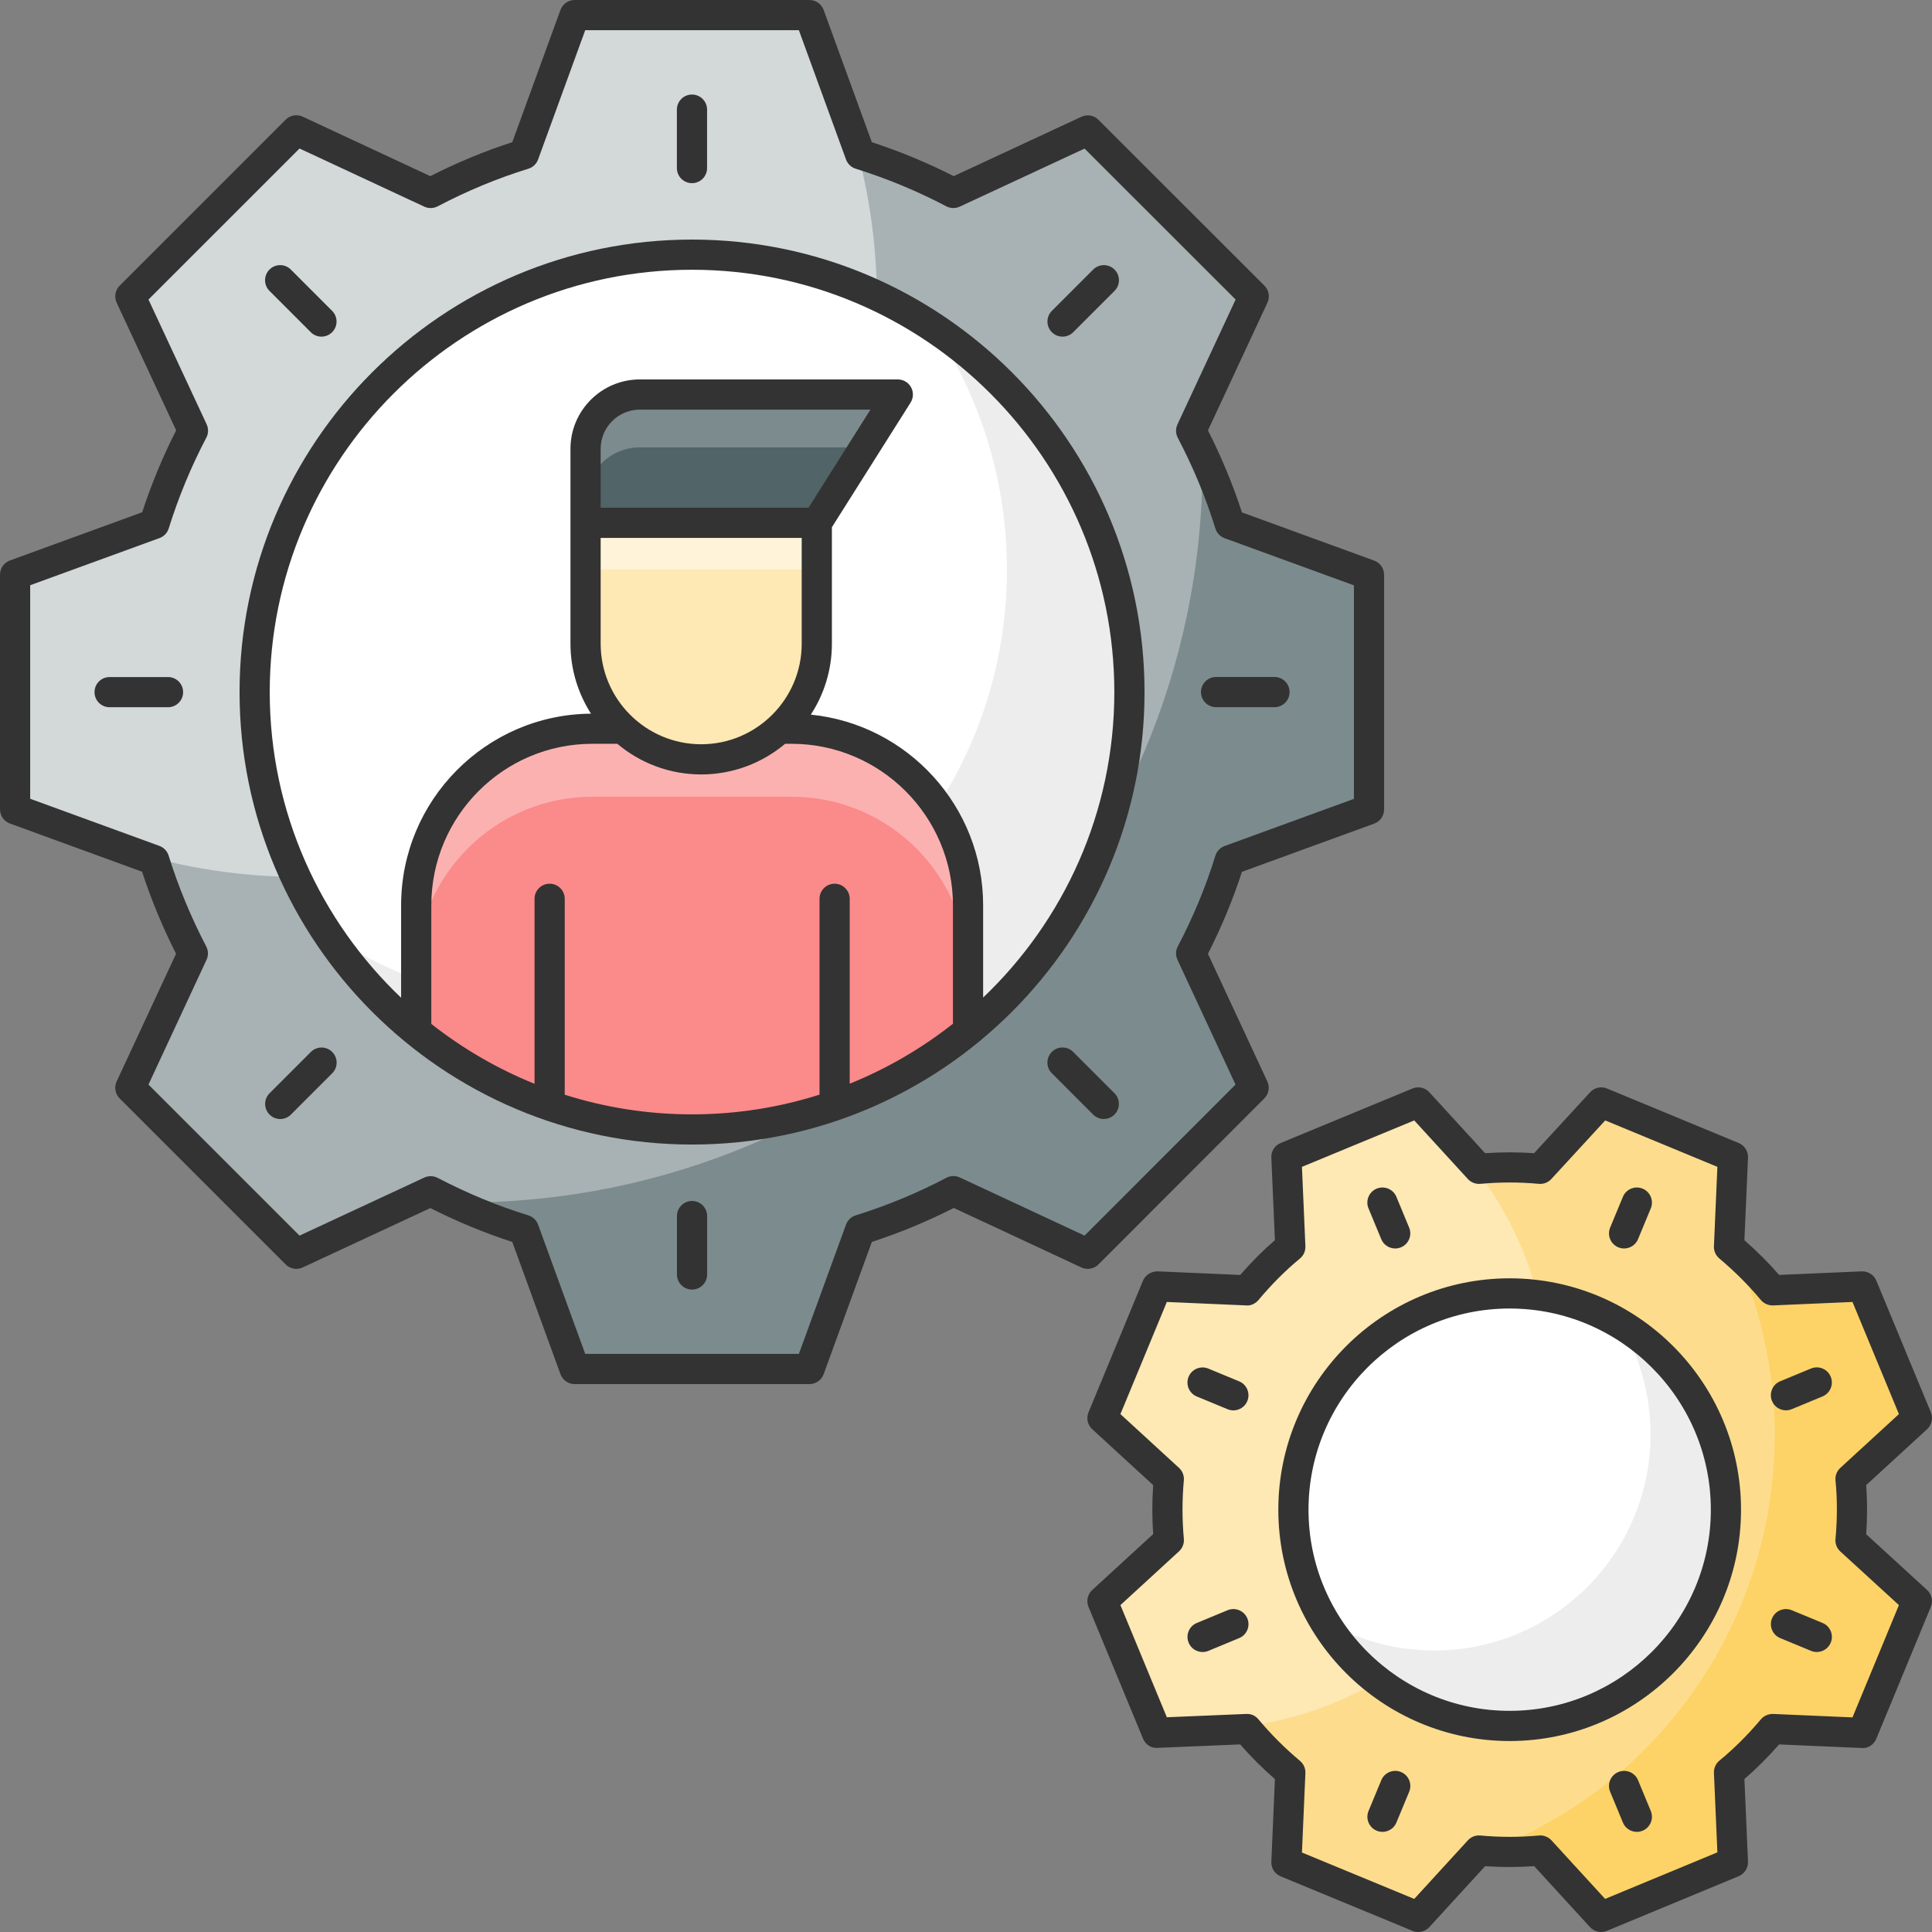<svg xmlns="http://www.w3.org/2000/svg" enable-background="new 0 0 512 512" viewBox="0 0 512 512"><rect x="0" y="0" width="512" height="512" fill="#808080" stroke="none"/><path fill="#a8b1b3" d="M325.904,227.962c-2.653,8.606-6.108,16.843-10.242,24.709l16.566,35.599l-43.959,43.99l-35.599-16.596c-7.867,4.133-16.103,7.558-24.71,10.242l-13.449,36.895h-62.222l-13.45-36.895c-8.606-2.653-16.843-6.108-24.709-10.211l-35.6,16.566l-43.99-43.99l16.565-35.599c-4.102-7.866-7.558-16.134-10.241-24.74L4,214.482v-62.191l36.895-13.45c2.684-8.607,6.109-16.843,10.242-24.71L34.54,78.532l43.99-43.99l35.599,16.597c7.866-4.134,16.103-7.589,24.709-10.242l13.45-36.895h62.222l13.449,36.895c8.576,2.684,16.843,6.108,24.679,10.242l35.63-16.566l43.99,43.959l-16.597,35.63c4.134,7.867,7.589,16.103,10.242,24.71l36.895,13.45v62.191L325.904,227.962z"/><path fill="#d3d8d9" d="M232.405,79.721c0,84.32-68.359,152.679-152.719,152.679c-15.8,0-31.04-2.399-45.4-6.88c-0.04,0-0.079,0-0.12-0.04c-4.68-1.439-9.279-3.12-13.8-5.04c-0.04,0-0.08,0-0.12-0.04c-5.6-2.359-11-5.04-16.239-8.08v-60.04l36.88-13.44c2.68-8.6,6.12-16.84,10.24-24.72l-16.601-35.6l44-43.96l35.6,16.56c7.88-4.12,16.119-7.56,24.72-10.24L152.285,4h60.04c3.2,5.56,6.04,11.32,8.48,17.24c1.68,4.04,3.2,8.16,4.52,12.36C229.926,48.161,232.405,63.64,232.405,79.721z"/><path fill="#7c8b8e" d="M325.885,227.96c-2.641,8.6-6.08,16.84-10.24,24.72l16.6,35.6l-43.96,44l-35.599-16.6c-7.88,4.12-16.12,7.56-24.72,10.24l-13.44,36.88h-62.24l-13.439-36.88c-6.44-2-12.681-4.44-18.761-7.28c0.881,0.04,1.801,0.04,2.721,0.04c108.2,0,195.879-87.639,195.879-195.799c0-0.92,0-1.84-0.04-2.76c2.84,6.08,5.28,12.32,7.24,18.76l36.92,13.44v62.199L325.885,227.96z"/><path fill="#fff" d="M299.312,183.417c0,64.011-51.887,115.898-115.928,115.898c-64.011,0-115.898-51.887-115.898-115.898c0-64.041,51.887-115.928,115.898-115.928C247.426,67.489,299.312,119.376,299.312,183.417z"/><path fill="#ededed" d="M299.325,183.4c0,64.04-51.88,115.92-115.96,115.92c-40.319,0-75.84-20.6-96.519-51.84c18.36,12.28,40.36,19.36,64.08,19.36c64.04,0,115.919-51.88,115.919-115.879c0-23.72-7.12-45.76-19.36-64.16C278.765,107.56,299.325,143.08,299.325,183.4z"/><path fill="#fddd8d" d="M490.408,408.214l17.59,16.1l-14.444,34.932l-23.84-1.035c-3.476,4.139-7.284,7.988-11.506,11.464l1.035,23.84l-34.932,14.486l-16.1-17.59c-5.464,0.497-10.886,0.497-16.265,0l-16.101,17.59l-34.932-14.444l1.035-23.84c-4.139-3.476-8.029-7.325-11.506-11.506l-23.84,0.993l-14.444-34.891l17.59-16.141c-0.496-5.422-0.496-10.844,0-16.224l-17.59-16.142l14.444-34.89l23.84,1.035c3.477-4.139,7.284-8.03,11.506-11.506l-1.035-23.84l34.932-14.445l16.101,17.59c5.463-0.497,10.885-0.497,16.224,0l16.182-17.59l34.89,14.445l-1.035,23.84c4.139,3.476,7.989,7.284,11.506,11.506l23.84-1.035l14.444,34.89l-17.59,16.142C490.947,397.411,490.905,402.833,490.408,408.214z"/><path fill="#fee8b3" d="M403.443,331.178c19.411,46.863-2.844,100.592-49.729,120.012c-8.781,3.637-17.803,5.812-26.816,6.628c-0.022,0.009-0.044,0.018-0.076,0.005c-2.932,0.277-5.875,0.402-8.83,0.376c-0.022,0.009-0.044,0.018-0.076,0.005c-3.655-0.022-7.274-0.269-10.885-0.752l-13.822-33.368l17.403-15.96c-0.491-5.397-0.475-10.768,0-16.096l-17.422-15.964l14.334-34.561l23.598,1.008c3.431-4.104,7.218-7.912,11.381-11.382l-1.021-23.591l33.368-13.822c3.058,2.353,5.963,4.901,8.682,7.629c1.864,1.859,3.657,3.798,5.357,5.829C394.799,314.209,399.741,322.242,403.443,331.178z"/><path fill="#fdd267" d="M489.522,392.046c0.512,5.387,0.498,10.759-0.001,16.096l17.421,15.964L492.64,458.68l-23.607-1.031c-3.431,4.104-7.219,7.913-11.381,11.382l1.02,23.591l-34.591,14.328l-15.959-17.403c-4.04,0.371-8.07,0.451-12.103,0.273c0.499-0.181,1.01-0.392,1.521-0.604c60.134-24.908,88.689-93.8,63.79-153.913c-0.212-0.511-0.424-1.023-0.658-1.525c2.978,2.725,5.771,5.631,8.343,8.76l23.613-1.03l14.319,34.569L489.522,392.046z"/><path fill="#fff" d="M457.389,400.098c0,31.628-25.666,57.294-57.328,57.294c-31.628,0-57.294-25.666-57.294-57.294c0-31.662,25.666-57.327,57.294-57.327C431.723,342.771,457.389,368.436,457.389,400.098z"/><path fill="#ededed" d="M457.404,400.079c0,31.64-25.68,57.32-57.359,57.32c-20.92,0-39.24-11.24-49.24-28.04c8.56,5.08,18.56,8.04,29.279,8.04c31.641,0,57.32-25.68,57.32-57.28c0-10.72-2.96-20.76-8.04-29.32C446.164,360.8,457.404,379.119,457.404,400.079z"/><path fill="#fb8a8a" d="M256.525,239.92v33.4c-19.96,16.28-45.399,26-73.16,26c-27.72,0-53.159-9.72-73.08-26v-33.4c0-25.84,20.88-46.8,46.721-46.8h52.8C235.645,193.12,256.525,214.08,256.525,239.92z"/><path fill="#fcb1b1" d="M256.531,239.919v17.986c0-25.809-20.92-46.764-46.729-46.764h-52.805c-25.809,0-46.729,20.955-46.729,46.764v-17.986c0-25.844,20.92-46.798,46.729-46.798h52.805C235.612,193.121,256.531,214.075,256.531,239.919z"/><path fill="#fee8b3" d="M216.466,138.543v32.043c0,16.893-13.749,30.642-30.642,30.642s-30.642-13.749-30.642-30.642v-32.043H216.466z"/><rect width="61.284" height="12.36" x="155.182" y="138.543" fill="#fff4d9"/><path fill="#516468" d="M237.925,104.56l-21.48,34h-61.28v-19.6c0-7.92,6.48-14.4,14.4-14.4H237.925z"/><path fill="#7c8b8d" d="M237.925,104.56l-8.841,14h-59.519c-7.92,0-14.4,6.48-14.4,14.4v-14c0-7.92,6.48-14.4,14.4-14.4C169.565,104.56,237.925,104.56,237.925,104.56z"/><g><path fill="#333" d="M335.054,291.098c1.188-1.188,1.508-2.992,0.797-4.516l-15.734-33.816c3.602-7.074,6.625-14.363,9.008-21.723l35.047-12.773c1.578-0.574,2.629-2.078,2.629-3.758v-62.191c0-1.68-1.051-3.184-2.629-3.758l-35.047-12.773c-2.387-7.363-5.406-14.652-9.004-21.723l15.762-33.848c0.711-1.523,0.391-3.328-0.797-4.516l-43.988-43.957c-1.191-1.191-2.984-1.508-4.516-0.801L252.738,46.68c-6.898-3.516-14.176-6.535-21.691-8.996L218.27,2.63c-0.574-1.578-2.078-2.629-3.758-2.629H152.29c-1.68,0-3.184,1.051-3.758,2.629l-12.773,35.047c-7.359,2.383-14.648,5.406-21.719,9.004L80.223,30.919c-1.531-0.719-3.336-0.395-4.52,0.797L31.712,75.704c-1.187,1.188-1.508,2.996-0.797,4.52l15.766,33.82c-3.547,6.973-6.566,14.258-9,21.711L2.63,148.532c-1.578,0.574-2.629,2.078-2.629,3.758v62.191c0,1.68,1.051,3.184,2.629,3.758l35.019,12.777c2.41,7.375,5.43,14.672,9.004,21.742l-15.738,33.824c-0.711,1.523-0.391,3.328,0.797,4.516l43.992,43.992c1.187,1.188,2.992,1.516,4.516,0.797l33.824-15.738c7.121,3.602,14.41,6.613,21.715,8.98l12.773,35.043c0.574,1.578,2.078,2.629,3.758,2.629h62.222c1.68,0,3.184-1.051,3.758-2.629l12.777-35.051c7.453-2.434,14.738-5.453,21.711-9l33.82,15.766c1.523,0.711,3.332,0.391,4.52-0.797L335.054,291.098z M287.422,327.453l-33.062-15.414c-1.137-0.527-2.445-0.5-3.551,0.086c-7.664,4.027-15.754,7.379-24.039,9.961c-1.191,0.371-2.141,1.277-2.566,2.449L211.711,358.8H155.09l-12.492-34.266c-0.43-1.176-1.383-2.082-2.582-2.453c-8.082-2.488-16.168-5.832-24.039-9.934c-1.098-0.57-2.402-0.602-3.535-0.078L79.38,327.452l-40.031-40.031l15.383-33.062c0.527-1.129,0.496-2.434-0.078-3.535c-4.066-7.797-7.418-15.902-9.969-24.086c-0.371-1.191-1.277-2.141-2.449-2.566L8.001,211.684V155.09l34.265-12.492c1.172-0.426,2.078-1.375,2.449-2.566c2.582-8.285,5.934-16.375,9.961-24.039c0.582-1.105,0.613-2.418,0.086-3.551L39.348,79.38l40.031-40.027l33.058,15.41c1.137,0.527,2.441,0.496,3.551-0.082c7.797-4.098,15.883-7.449,24.031-9.965c1.195-0.367,2.148-1.273,2.578-2.449L155.09,8.001h56.621l12.492,34.265c0.426,1.168,1.375,2.074,2.563,2.445c8.371,2.625,16.449,5.977,24.008,9.965c1.109,0.578,2.422,0.609,3.555,0.09l33.094-15.387l40.027,40.004l-15.41,33.09c-0.527,1.129-0.496,2.441,0.082,3.547c4.094,7.793,7.445,15.875,9.965,24.031c0.367,1.195,1.273,2.148,2.449,2.578l34.266,12.492v56.59l-34.266,12.492c-1.176,0.43-2.082,1.383-2.449,2.578c-2.516,8.148-5.867,16.234-9.965,24.031c-0.578,1.105-0.609,2.414-0.082,3.547l15.383,33.062L287.422,327.453z"/><path fill="#333" d="M183.383 63.489c-66.113 0-119.898 53.801-119.898 119.929 0 66.113 53.785 119.898 119.898 119.898 66.129 0 119.929-53.785 119.929-119.898C303.312 117.29 249.512 63.489 183.383 63.489zM149.661 290.113v-51.919c0-2.2-1.8-4-4-4-2.24 0-4 1.8-4 4v49.022c-9.899-3.994-19.094-9.361-27.36-15.869v-31.433c0-23.6 19.12-42.8 42.68-42.8h6.614c6.024 5.059 13.775 8.12 22.226 8.12 8.469 0 16.222-3.062 22.242-8.12h1.718c23.56 0 42.76 19.2 42.76 42.8v31.389c-8.265 6.514-17.46 11.889-27.36 15.889v-48.997c0-2.2-1.8-4-4-4-2.24 0-4 1.8-4 4v51.896c-10.669 3.386-22.022 5.226-33.798 5.226C171.635 295.316 160.309 293.486 149.661 290.113zM214.262 134.555H159.18v-15.609c0-5.73 4.66-10.394 10.391-10.394h61.105L214.262 134.555zM212.461 142.555v28.04c0 14.68-11.96 26.64-26.64 26.64-14.68 0-26.64-11.96-26.64-26.64v-28.04H212.461zM260.541 264.364v-24.45c0-26.287-20.097-47.968-45.662-50.528 3.518-5.421 5.582-11.867 5.582-18.791V139.72l20.855-33.032c.777-1.234.824-2.793.121-4.066-.703-1.277-2.047-2.07-3.504-2.07H169.57c-10.141 0-18.391 8.25-18.391 18.394v19.609c0 .003.001.005.001.008v32.032c0 6.818 2.014 13.168 5.438 18.538-27.791.197-50.318 22.903-50.318 50.781v24.502c-21.423-20.396-34.817-49.154-34.817-80.998 0-61.719 50.199-111.929 111.898-111.929 61.719 0 111.929 50.211 111.929 111.929C295.312 215.235 281.938 243.971 260.541 264.364zM494.554 406.585c.32-4.434.32-8.797.008-13.019l16.141-14.812c1.238-1.133 1.637-2.922.992-4.477l-14.445-34.89c-.641-1.551-2.152-2.496-3.867-2.465l-21.891.949c-2.797-3.211-5.883-6.297-9.203-9.195l.949-21.898c.074-1.68-.914-3.223-2.465-3.867l-34.891-14.445c-1.547-.645-3.34-.246-4.477.988l-14.855 16.152c-4.273-.305-8.625-.293-12.977 0l-14.777-16.144c-1.137-1.246-2.941-1.648-4.477-.996l-34.933 14.445c-1.555.641-2.543 2.188-2.469 3.867l.949 21.879c-3.172 2.742-6.203 5.781-9.199 9.215l-21.894-.949c-1.598-.027-3.223.914-3.867 2.465l-14.441 34.89c-.645 1.555-.246 3.344.992 4.477l16.148 14.82c-.301 4.301-.301 8.648 0 12.973l-16.148 14.82c-1.238 1.133-1.637 2.922-.992 4.477l14.441 34.89c.645 1.551 2.094 2.598 3.863 2.465l21.891-.91c2.801 3.215 5.887 6.301 9.207 9.199l-.949 21.898c-.074 1.68.914 3.227 2.469 3.867l34.933 14.441c.492.207 1.012.305 1.527.305 1.098 0 2.176-.453 2.949-1.301l14.777-16.144c4.289.301 8.656.301 13.008 0l14.781 16.144c1.137 1.242 2.922 1.637 4.48.996l34.93-14.484c1.555-.645 2.539-2.191 2.465-3.867l-.949-21.879c3.199-2.762 6.281-5.836 9.195-9.172l21.898.949c1.719.156 3.227-.91 3.867-2.469l14.445-34.933c.645-1.555.246-3.344-.996-4.477L494.554 406.585zM490.929 455.128l-21.043-.914c-1.105-.055-2.434.473-3.234 1.426-3.434 4.09-7.133 7.773-10.988 10.945-.969.801-1.508 2.008-1.453 3.262l.914 21.047L425.37 503.23l-14.211-15.519c-.844-.922-2.078-1.395-3.312-1.285-5.195.477-10.422.477-15.531 0-1.293-.109-2.48.363-3.32 1.285l-14.207 15.523-29.758-12.301.914-21.043c.055-1.238-.473-2.437-1.426-3.234-4.063-3.414-7.766-7.117-11.004-11.004-.797-.953-1.93-1.516-3.242-1.438l-21.047.875-12.301-29.723 15.527-14.25c.922-.844 1.395-2.066 1.281-3.309-.473-5.16-.473-10.375 0-15.492.113-1.242-.359-2.469-1.281-3.313l-15.527-14.25 12.301-29.719 21.043.914c1.145.148 2.438-.469 3.234-1.422 3.574-4.254 7.168-7.852 10.988-10.992.969-.801 1.508-2.008 1.453-3.262l-.914-21.043 29.758-12.305 14.207 15.523c.84.922 2.07 1.387 3.313 1.285 5.199-.477 10.418-.477 15.492 0 1.273.105 2.469-.359 3.316-1.277l14.285-15.531 29.723 12.305-.914 21.043c-.055 1.238.473 2.437 1.426 3.234 4.066 3.414 7.77 7.117 11.004 11.004.801.961 2.066 1.477 3.246 1.438l21.043-.914 12.305 29.719-15.527 14.25c-.93.848-1.402 2.086-1.277 3.34.488 4.957.488 10.176-.004 15.504-.113 1.246.359 2.473 1.285 3.316l15.523 14.207L490.929 455.128z"/><path fill="#333" d="M400.062 338.769c-33.797 0-61.293 27.512-61.293 61.328 0 33.797 27.496 61.293 61.293 61.293 33.816 0 61.328-27.496 61.328-61.293C461.39 366.281 433.878 338.769 400.062 338.769zM400.062 453.39c-29.387 0-53.293-23.906-53.293-53.293 0-29.406 23.906-53.328 53.293-53.328 29.406 0 53.328 23.922 53.328 53.328C453.39 429.484 429.468 453.39 400.062 453.39zM366.046 328.39c.637 1.539 2.129 2.469 3.695 2.469.512 0 1.031-.098 1.531-.305 2.039-.844 3.008-3.184 2.164-5.227l-3.379-8.16c-.844-2.039-3.191-3-5.227-2.164-2.039.844-3.008 3.184-2.164 5.227L366.046 328.39zM434.097 471.769c-.844-2.043-3.187-3-5.227-2.164-2.039.844-3.008 3.184-2.164 5.227l3.379 8.16c.637 1.539 2.129 2.469 3.695 2.469.512 0 1.031-.098 1.531-.305 2.039-.844 3.008-3.184 2.164-5.227L434.097 471.769zM428.87 330.554c.5.207 1.02.305 1.531.305 1.566 0 3.059-.93 3.695-2.469l3.379-8.16c.844-2.043-.125-4.383-2.164-5.227-2.035-.84-4.379.121-5.227 2.164l-3.379 8.16C425.862 327.371 426.831 329.711 428.87 330.554zM371.285 469.605c-2.031-.844-4.383.121-5.227 2.164l-3.383 8.164c-.844 2.039.125 4.383 2.164 5.227.5.207 1.02.305 1.531.305 1.566 0 3.059-.93 3.695-2.469l3.383-8.164C374.292 472.792 373.324 470.448 371.285 469.605zM473.296 373.753c.512 0 1.031-.098 1.531-.305l8.164-3.383c2.039-.844 3.008-3.188 2.164-5.227-.844-2.043-3.191-3.004-5.227-2.164l-8.164 3.383c-2.039.844-3.008 3.188-2.164 5.227C470.237 372.824 471.729 373.753 473.296 373.753zM325.332 426.722l-8.164 3.383c-2.039.844-3.008 3.188-2.164 5.227.637 1.539 2.129 2.469 3.695 2.469.512 0 1.031-.098 1.531-.305l8.164-3.383c2.039-.844 3.008-3.188 2.164-5.227C329.714 426.847 327.367 425.886 325.332 426.722zM482.999 430.101l-8.164-3.379c-2.031-.84-4.379.125-5.227 2.164-.844 2.043.125 4.383 2.164 5.227l8.164 3.379c.5.207 1.02.305 1.531.305 1.57 0 3.059-.93 3.695-2.469C486.007 433.284 485.038 430.945 482.999 430.101zM317.16 370.082l8.164 3.379c.5.207 1.02.305 1.531.305 1.57 0 3.059-.93 3.695-2.469.844-2.043-.125-4.383-2.164-5.227l-8.164-3.379c-2.035-.836-4.379.125-5.227 2.164C314.152 366.898 315.121 369.238 317.16 370.082z"/></g><g><path fill="#333" d="M85.188 89.212c-1.023 0-2.047-.391-2.828-1.172L71.415 77.091c-1.562-1.562-1.562-4.094 0-5.656s4.094-1.562 5.656 0l10.945 10.949c1.562 1.562 1.562 4.094 0 5.656C87.235 88.821 86.211 89.212 85.188 89.212zM292.519 296.543c-1.023 0-2.047-.391-2.828-1.172l-10.945-10.949c-1.563-1.562-1.563-4.094 0-5.656s4.094-1.563 5.656 0l10.945 10.949c1.563 1.563 1.563 4.094 0 5.656C294.566 296.152 293.543 296.543 292.519 296.543zM183.383 48.54c-2.211 0-4-1.789-4-4V29.056c0-2.211 1.789-4 4-4 2.211 0 4 1.789 4 4V44.54C187.383 46.751 185.594 48.54 183.383 48.54zM183.399 341.746c-2.211 0-4-1.789-4-4v-15.48c0-2.211 1.789-4 4-4 2.211 0 4 1.789 4 4v15.48C187.399 339.957 185.609 341.746 183.399 341.746zM281.586 89.212c-1.023 0-2.047-.391-2.828-1.172-1.563-1.562-1.563-4.094 0-5.656l10.945-10.949c1.562-1.562 4.094-1.562 5.656 0 1.563 1.563 1.563 4.094 0 5.656L284.414 88.04C283.633 88.821 282.609 89.212 281.586 89.212zM74.266 296.551c-1.023 0-2.047-.391-2.828-1.172-1.562-1.563-1.562-4.094 0-5.656l10.945-10.945c1.562-1.563 4.094-1.563 5.656 0 1.562 1.563 1.562 4.094 0 5.656l-10.945 10.945C76.313 296.16 75.29 296.551 74.266 296.551zM337.753 187.407h-15.484c-2.211 0-4-1.789-4-4 0-2.211 1.789-4 4-4h15.484c2.211 0 4 1.789 4 4C341.753 185.617 339.964 187.407 337.753 187.407zM44.528 187.426h-15.48c-2.211 0-4-1.789-4-4 0-2.211 1.789-4 4-4h15.48c2.211 0 4 1.789 4 4C48.528 185.637 46.739 187.426 44.528 187.426z"/></g></svg>